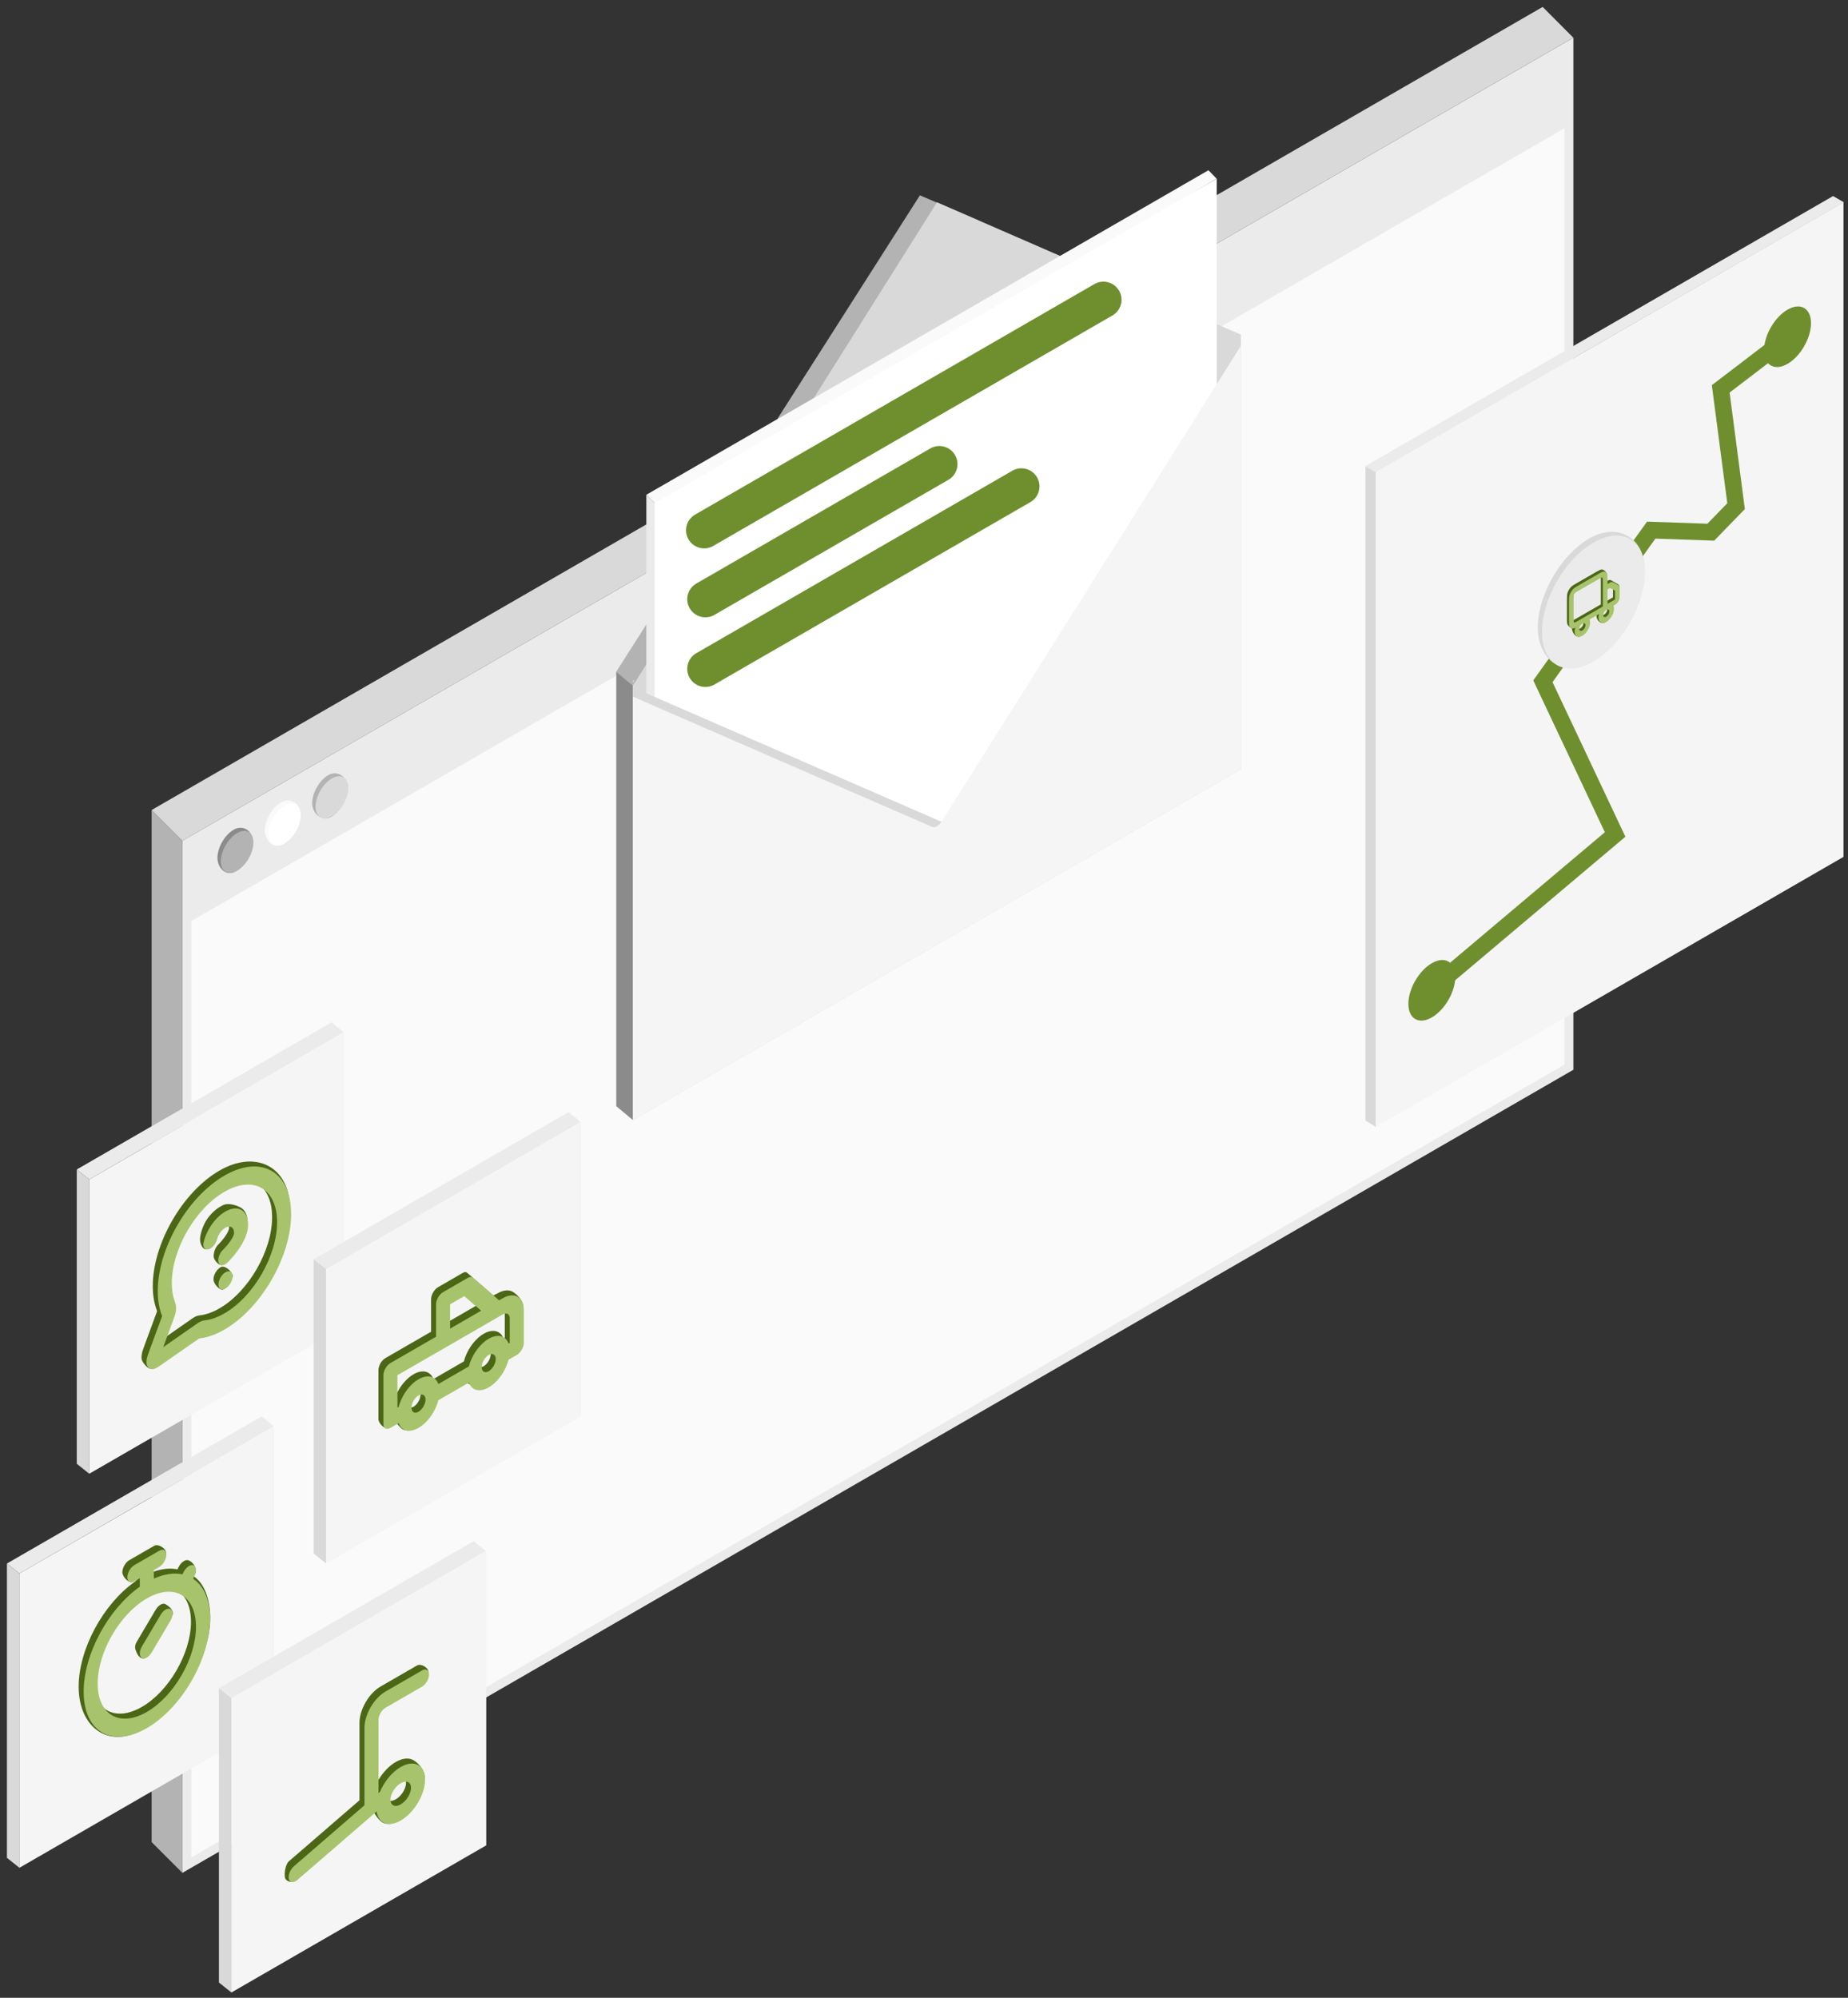 <svg width="185" height="200" viewBox="0 0 185 200" fill="none" xmlns="http://www.w3.org/2000/svg">
<rect x="0" y="0" width="185" height="200" fill="#333333" stroke="none"/>
<g clip-path="url(#clip0_4801_45949)">
<path d="M15.179 81.093L18.258 84.172V187.492L15.179 184.413V81.093Z" fill="#B3B3B3"/>
<path d="M15.179 81.093L154.433 0.694L157.502 3.773L18.258 84.172L15.179 81.093Z" fill="#D9D9D9"/>
<rect width="160.797" height="103.321" transform="matrix(0.866 -0.5 0 1 18.258 84.172)" fill="#EBEBEB"/>
<rect width="158.744" height="93.741" transform="matrix(0.866 -0.5 0 1 19.147 92.211)" fill="#FAFAFA"/>
<path d="M25.272 84.172C25.272 85.211 24.461 86.731 23.561 87.251C22.661 87.771 21.768 86.922 21.768 85.883C21.768 84.843 22.498 83.58 23.398 83.06C24.298 82.54 25.272 83.133 25.272 84.172Z" fill="#8B8B8B"/>
<circle cx="1.882" cy="1.882" r="1.882" transform="matrix(0.866 -0.5 0 1 22.11 84.343)" fill="#B3B3B3"/>
<path d="M30.062 81.435C30.062 82.474 29.251 83.994 28.351 84.514C27.451 85.033 26.509 84.185 26.509 83.145C26.509 82.106 27.238 80.842 28.138 80.323C29.038 79.803 30.062 80.395 30.062 81.435Z" fill="#FAFAFA"/>
<circle cx="1.882" cy="1.882" r="1.882" transform="matrix(0.866 -0.5 0 1 26.851 81.606)" fill="white"/>
<path d="M34.851 78.869C34.851 79.908 34.041 81.257 33.141 81.777C32.241 82.297 31.249 81.448 31.249 80.409C31.249 79.369 31.979 78.106 32.879 77.586C33.779 77.066 34.851 77.83 34.851 78.869Z" fill="#B3B3B3"/>
<circle cx="1.882" cy="1.882" r="1.882" transform="matrix(0.866 -0.5 0 1 31.591 78.869)" fill="#D9D9D9"/>
<path d="M136.694 46.653L137.737 47.279V112.812L136.694 112.186V46.653Z" fill="#D9D9D9"/>
<path d="M136.694 46.653L183.506 19.627L184.591 20.253L137.737 47.279L136.694 46.653Z" fill="#EBEBEB"/>
<rect width="54.054" height="65.532" transform="matrix(0.866 -0.5 0 1 137.737 47.279)" fill="#F5F5F5"/>
<circle cx="2.713" cy="2.713" r="2.609" transform="matrix(0.866 -0.5 0 1 176.597 32.357)" fill="#6F8F2F" stroke="#6F8F2F" stroke-width="0.209"/>
<circle cx="2.713" cy="2.713" r="2.609" transform="matrix(0.866 -0.5 0 1 140.99 97.785)" fill="#6F8F2F" stroke="#6F8F2F" stroke-width="0.209"/>
<path d="M178.946 33.818L172.259 38.931L173.795 50.671L171.265 53.279L165.3 53.071L154.456 68.201L161.686 83.541L143.25 99.089" stroke="#6F8F2F" stroke-width="1.67"/>
<path d="M164.66 57.089C164.66 60.374 162.183 64.629 159.338 66.271C156.493 67.914 153.948 66.113 153.948 62.828C153.948 59.543 156.254 55.548 159.099 53.906C161.944 52.263 164.66 53.804 164.66 57.089Z" fill="#D9D9D9"/>
<circle cx="5.948" cy="5.948" r="5.948" transform="matrix(0.866 -0.5 0 1 154.366 57.297)" fill="#EBEBEB"/>
<path fill-rule="evenodd" clip-rule="evenodd" d="M157.782 58.417L159.796 57.254C159.911 57.187 160.01 57.13 160.092 57.09C160.178 57.048 160.264 57.016 160.348 57.015C160.558 57.015 160.739 57.213 160.804 57.317C160.832 57.363 160.846 57.422 160.854 57.471C160.863 57.523 160.868 57.582 160.872 57.642C160.878 57.759 160.714 57.754 160.714 57.886V58.264L160.906 58.154C160.909 58.151 160.913 58.149 160.917 58.147C160.958 58.123 161.011 58.093 161.062 58.077C161.107 58.063 161.151 58.058 161.191 58.062C161.237 58.067 161.275 58.087 161.304 58.103C161.307 58.104 161.309 58.106 161.312 58.107L161.947 58.474C161.949 58.475 161.952 58.476 161.769 58.352C161.798 58.368 162.022 58.514 162.051 58.549C162.076 58.581 162.095 58.62 162.106 58.666C162.119 58.719 162.119 58.782 162.119 58.827C162.119 58.831 162.119 58.836 162.119 58.84L161.933 59.425C161.933 59.486 161.933 59.547 161.929 59.601C161.925 59.661 161.915 59.737 161.883 59.826C161.839 59.948 161.769 60.064 161.685 60.16C161.625 60.229 161.565 60.274 161.515 60.308C161.47 60.338 161.416 60.369 161.361 60.401L161.307 60.432C161.346 60.514 161.367 60.616 161.367 60.737C161.367 61.228 161.114 62.064 160.694 62.306C160.275 62.548 159.818 62.122 159.818 61.632C159.818 61.51 159.84 61.383 159.879 61.257L158.913 61.814C158.952 61.896 158.974 61.998 158.974 62.119C158.974 62.61 158.714 63.42 158.294 63.663C157.773 63.976 157.355 63.318 157.355 62.828C157.355 62.703 157.58 62.958 157.621 62.828C157.528 62.874 157.444 62.905 157.362 62.906C157.238 62.907 157.002 62.653 156.937 62.549C156.893 62.478 156.877 62.387 156.87 62.293C156.863 62.205 156.863 62.093 156.863 61.967L156.863 60.109C156.863 59.977 156.863 59.837 156.87 59.713C156.873 59.65 156.878 59.585 156.887 59.522C156.895 59.464 156.909 59.389 156.937 59.31C157.002 59.131 157.105 58.958 157.23 58.815C157.313 58.719 157.4 58.652 157.486 58.595C157.568 58.54 157.667 58.483 157.782 58.417ZM160.714 60.242L161.354 59.873C161.412 59.839 161.446 59.819 161.471 59.803C161.472 59.777 161.472 59.741 161.472 59.683V58.98C161.472 58.965 161.472 58.953 161.472 58.943C161.472 58.939 161.472 58.936 161.472 58.933C161.47 58.932 161.467 58.93 161.464 58.928C161.458 58.925 161.45 58.921 161.441 58.916L160.992 58.675C160.982 58.67 160.975 58.666 160.968 58.663C160.963 58.66 160.96 58.658 160.957 58.657C160.947 58.662 160.933 58.67 160.906 58.686L160.714 58.796V60.242ZM160.254 58.157C160.254 58.019 160.253 57.895 160.248 57.795C160.245 57.746 160.242 57.708 160.237 57.681C160.234 57.664 160.232 57.656 160.231 57.654C160.212 57.626 160.183 57.61 160.145 57.61C160.135 57.61 160.114 57.613 160.055 57.642C159.994 57.672 159.913 57.718 159.788 57.791L157.79 58.944C157.665 59.016 157.584 59.063 157.522 59.104C157.463 59.144 157.442 59.165 157.433 59.176C157.395 59.219 157.365 59.269 157.347 59.319C157.346 59.322 157.344 59.333 157.341 59.353C157.336 59.386 157.332 59.428 157.33 59.48C157.324 59.586 157.324 59.71 157.324 59.848V61.69C157.324 61.83 157.324 61.919 157.329 61.983C157.334 62.044 157.342 62.059 157.345 62.065C157.363 62.094 157.394 62.111 157.433 62.111C157.44 62.111 157.459 62.11 157.535 62.072C157.614 62.032 157.728 61.967 157.916 61.858L160.254 60.508V58.157ZM158.199 62.227C158.018 62.331 157.886 62.569 157.886 62.747C157.886 62.926 158.018 63.011 158.199 62.906C158.38 62.801 158.513 62.564 158.513 62.385C158.513 62.207 158.38 62.122 158.199 62.227ZM160.593 60.845C160.412 60.949 160.279 61.187 160.279 61.365C160.279 61.544 160.412 61.629 160.593 61.524C160.774 61.419 160.906 61.182 160.906 61.003C160.906 60.825 160.774 60.74 160.593 60.845Z" fill="#4B6615"/>
<path fill-rule="evenodd" clip-rule="evenodd" d="M157.991 58.625L160.005 57.462C160.12 57.396 160.219 57.339 160.301 57.299C160.387 57.257 160.473 57.224 160.557 57.224C160.682 57.222 160.784 57.276 160.849 57.381C160.878 57.426 160.892 57.486 160.9 57.535C160.909 57.587 160.914 57.646 160.917 57.706C160.923 57.822 160.923 57.962 160.923 58.094V58.472L161.115 58.362C161.118 58.36 161.122 58.358 161.126 58.356C161.167 58.332 161.22 58.301 161.271 58.285C161.316 58.271 161.36 58.266 161.4 58.27C161.446 58.275 161.484 58.296 161.513 58.312C161.516 58.313 161.518 58.314 161.521 58.316L161.97 58.556C161.972 58.558 161.975 58.559 161.978 58.561C162.007 58.576 162.045 58.596 162.074 58.632C162.099 58.663 162.118 58.703 162.129 58.749C162.142 58.802 162.142 58.864 162.142 58.91C162.142 58.914 162.142 58.919 162.142 58.923L162.142 59.634C162.142 59.694 162.142 59.755 162.138 59.809C162.134 59.869 162.124 59.945 162.092 60.034C162.048 60.156 161.978 60.273 161.894 60.368C161.834 60.438 161.774 60.483 161.724 60.516C161.679 60.547 161.625 60.578 161.57 60.609L161.516 60.641C161.555 60.722 161.576 60.824 161.576 60.946C161.576 61.436 161.222 62.022 160.802 62.265C160.382 62.507 160.027 62.331 160.027 61.84C160.027 61.719 160.049 61.592 160.088 61.465L159.122 62.023C159.161 62.104 159.183 62.206 159.183 62.328C159.183 62.818 158.828 63.404 158.408 63.647C157.988 63.889 157.634 63.712 157.634 63.222C157.634 63.097 157.657 62.967 157.698 62.837C157.604 62.883 157.52 62.914 157.439 62.915C157.314 62.916 157.211 62.861 157.146 62.757C157.102 62.686 157.086 62.596 157.079 62.502C157.072 62.413 157.072 62.302 157.072 62.175L157.072 60.318C157.072 60.186 157.072 60.046 157.079 59.922C157.082 59.858 157.087 59.793 157.096 59.731C157.104 59.672 157.118 59.597 157.146 59.519C157.211 59.339 157.314 59.166 157.439 59.024C157.522 58.928 157.609 58.861 157.695 58.803C157.777 58.748 157.876 58.691 157.991 58.625ZM160.923 60.451L161.563 60.081C161.621 60.048 161.655 60.028 161.68 60.012C161.681 59.986 161.681 59.95 161.681 59.892V59.189C161.681 59.173 161.681 59.162 161.681 59.152C161.681 59.148 161.681 59.144 161.681 59.141C161.679 59.14 161.676 59.139 161.673 59.137C161.667 59.133 161.659 59.129 161.65 59.124L161.201 58.883C161.191 58.878 161.184 58.874 161.177 58.871C161.172 58.868 161.169 58.867 161.166 58.865C161.156 58.871 161.141 58.879 161.115 58.894L160.923 59.005V60.451ZM160.463 58.365C160.463 58.227 160.462 58.103 160.457 58.004C160.454 57.954 160.451 57.917 160.446 57.89C160.443 57.872 160.441 57.864 160.44 57.862C160.421 57.834 160.392 57.818 160.354 57.819C160.344 57.819 160.323 57.822 160.264 57.85C160.203 57.88 160.122 57.927 159.997 57.999L157.999 59.152C157.874 59.225 157.793 59.272 157.731 59.313C157.672 59.352 157.651 59.373 157.642 59.384C157.604 59.428 157.574 59.478 157.556 59.527C157.555 59.53 157.553 59.541 157.55 59.562C157.545 59.594 157.541 59.636 157.539 59.688C157.533 59.794 157.533 59.919 157.533 60.057V61.899C157.533 62.039 157.533 62.127 157.538 62.191C157.543 62.252 157.551 62.268 157.554 62.273C157.572 62.303 157.603 62.32 157.642 62.32C157.649 62.32 157.668 62.319 157.744 62.28C157.823 62.241 157.937 62.175 158.125 62.066L160.463 60.717V58.365ZM158.408 62.435C158.227 62.54 158.095 62.777 158.095 62.956C158.095 63.135 158.227 63.219 158.408 63.115C158.589 63.01 158.722 62.772 158.722 62.594C158.722 62.415 158.589 62.331 158.408 62.435ZM160.802 61.053C160.621 61.158 160.488 61.395 160.488 61.574C160.488 61.752 160.621 61.837 160.802 61.733C160.983 61.628 161.115 61.39 161.115 61.212C161.115 61.033 160.983 60.949 160.802 61.053Z" fill="#A7C46C"/>
<path d="M61.694 67.24L92.09 19.554L97.946 22.064L80.936 45.349L63.367 68.634L61.694 67.24Z" fill="#B3B3B3"/>
<path d="M61.694 67.24V110.743L63.367 112.137V68.634L61.694 67.24Z" fill="#8B8B8B"/>
<path d="M63.367 68.634L93.797 20.251L124.226 33.497V77L63.367 112.137V68.634Z" fill="#D9D9D9"/>
<path d="M64.704 49.532L120.975 17.044L121.789 17.881L66.295 51.066L64.704 49.532Z" fill="#FAFAFA"/>
<path d="M64.704 49.532L65.877 50.647L66.016 85.087L64.704 106.699V49.532Z" fill="#EBEBEB"/>
<rect width="64.976" height="57.167" transform="matrix(0.866 -0.5 0 1 65.54 50.368)" fill="white"/>
<path d="M63.727 68.981L94.156 82.227C94.395 82.331 94.737 82.163 95.002 81.829L95.112 81.675L102.146 70.489L122.658 41.015L123.964 76.442L63.367 111.579V68.824L63.727 68.981ZM63.504 68.133L63.367 68.393V68.076L63.504 68.133Z" fill="#D9D9D9"/>
<path d="M124.227 77L63.367 112.137V69.747L93.319 82.785C93.558 82.889 93.9 82.721 94.165 82.387L94.274 82.233L124.227 34.609V77Z" fill="#F5F5F5"/>
<path d="M70.492 53.087L110.461 30.011" stroke="#6F8F2F" stroke-width="3.625" stroke-linecap="round"/>
<path d="M70.612 59.989L94.038 46.464" stroke="#6F8F2F" stroke-width="3.625" stroke-linecap="round"/>
<path d="M70.612 66.961L102.249 48.695" stroke="#6F8F2F" stroke-width="3.625" stroke-linecap="round"/>
<path d="M7.685 117.077L33.2 102.346L34.4 103.345L8.933 118.076L7.685 117.077Z" fill="#EBEBEB"/>
<path d="M7.685 117.077L8.933 118.076V147.538L7.685 146.539V117.077Z" fill="#D9D9D9"/>
<rect width="29.462" height="29.462" transform="matrix(0.866 -0.5 0 1 8.933 118.076)" fill="#F5F5F5"/>
<path fill-rule="evenodd" clip-rule="evenodd" d="M15.294 128.753C15.294 124.495 18.283 119.318 21.97 117.189C25.657 115.061 29.032 116.814 29.032 121.072C29.032 125.329 25.657 130.478 21.97 132.607C21.125 133.095 20.316 133.38 19.57 133.479C19.506 133.488 19.469 133.493 19.442 133.497C19.439 133.498 19.436 133.498 19.433 133.499C19.433 133.499 19.431 133.5 19.43 133.5C19.408 133.515 19.378 133.536 19.32 133.577L16.049 136.552C15.898 136.657 15.741 136.766 15.61 136.844C15.479 136.921 15.244 137.048 15.018 137.02C14.754 136.986 14.224 136.378 14.176 136.053C14.135 135.775 14.217 135.422 14.268 135.254C14.32 135.084 14.395 134.881 14.467 134.685L15.628 131.534C15.678 131.398 15.705 131.325 15.723 131.271C15.724 131.268 15.725 131.266 15.725 131.263C15.724 131.258 15.722 131.253 15.72 131.246C15.705 131.195 15.682 131.128 15.642 131.015C15.416 130.371 15.294 129.613 15.294 128.753ZM21.97 118.812C19.059 120.493 16.699 124.58 16.699 127.941C16.699 128.623 16.796 129.221 16.974 129.728C16.98 129.744 16.985 129.76 16.991 129.777C17.048 129.938 17.115 130.126 17.129 130.324C17.142 130.504 17.131 130.669 17.09 130.875C17.046 131.099 16.957 131.341 16.885 131.536C16.878 131.555 16.871 131.574 16.864 131.592L15.841 134.369L19.175 132.046C19.183 132.041 19.191 132.035 19.199 132.03C19.282 131.971 19.386 131.899 19.488 131.845C19.581 131.795 19.659 131.762 19.75 131.734C19.849 131.703 19.957 131.689 20.048 131.677C20.057 131.675 20.067 131.674 20.076 131.673C20.663 131.595 21.301 131.37 21.97 130.984C24.881 129.304 27.24 125.216 27.24 121.855C27.24 118.494 24.881 117.132 21.97 118.812ZM22.203 122.344C21.999 122.421 22.126 123.071 21.947 123.295C21.768 123.519 21.633 123.788 21.564 124.053C21.435 124.55 21.034 125.004 20.668 125.067C20.302 125.129 19.936 124.465 20.044 123.818C20.151 123.172 20.433 122.407 20.898 121.823C21.363 121.239 21.909 120.808 22.441 120.607C22.972 120.405 23.904 120.721 24.251 120.997C24.598 121.272 24.788 121.765 24.788 122.388C24.787 123.427 23.672 124.204 23.235 124.793C22.994 125.116 22.927 126.026 22.755 126.214C22.668 126.309 22.594 126.386 22.54 126.44C22.514 126.467 22.492 126.489 22.476 126.505C22.467 126.513 22.461 126.52 22.456 126.525L22.449 126.531L22.446 126.534L22.445 126.535C22.445 126.535 22.277 125.896 22.055 125.255L22.445 126.535C22.076 126.89 21.542 126.315 21.417 125.941C21.326 125.667 21.463 124.97 21.831 124.615M24.788 122.388L24.337 122.114L23.635 122.518L23.914 122.695L24.788 122.388ZM21.832 124.614L21.831 124.615L21.837 124.609C21.844 124.602 21.856 124.59 21.872 124.573C21.905 124.54 21.955 124.488 22.016 124.422C22.14 124.286 22.3 124.101 22.455 123.893C22.807 123.418 22.932 123.101 22.932 122.924L22.932 122.923C22.932 122.683 22.859 122.494 22.726 122.388C22.592 122.282 22.407 122.266 22.203 122.344M21.372 128.083C21.372 127.635 21.687 127.09 22.075 126.866L22.082 126.862C22.47 126.638 23.165 127.189 23.29 127.688C23.29 128.137 22.811 128.834 22.423 129.058L22.416 129.062C22.027 129.286 21.372 128.531 21.372 128.083Z" fill="#4B6615"/>
<path fill-rule="evenodd" clip-rule="evenodd" d="M15.793 129.252C15.793 124.994 18.782 119.817 22.469 117.688C26.156 115.56 29.145 117.285 29.145 121.543C29.145 125.8 26.156 130.977 22.469 133.106C21.625 133.594 20.815 133.88 20.07 133.978C20.006 133.987 19.969 133.992 19.942 133.996C19.938 133.997 19.935 133.997 19.933 133.998C19.932 133.998 19.931 133.999 19.93 134C19.908 134.014 19.877 134.036 19.819 134.076L16.197 136.6C16.046 136.705 15.889 136.814 15.758 136.892C15.627 136.969 15.392 137.096 15.166 137.068C14.902 137.034 14.722 136.827 14.674 136.501C14.633 136.223 14.716 135.921 14.768 135.753C14.819 135.584 14.894 135.38 14.966 135.185L16.127 132.033C16.177 131.897 16.204 131.824 16.222 131.77C16.223 131.768 16.224 131.765 16.225 131.762C16.224 131.758 16.222 131.752 16.22 131.745C16.205 131.695 16.181 131.628 16.142 131.514C15.915 130.87 15.793 130.112 15.793 129.252ZM22.469 119.311C19.558 120.992 17.199 125.079 17.199 128.44C17.199 129.122 17.295 129.72 17.473 130.227C17.479 130.243 17.485 130.259 17.491 130.276C17.548 130.437 17.615 130.626 17.629 130.823C17.642 131.003 17.63 131.168 17.59 131.374C17.546 131.599 17.457 131.84 17.384 132.035C17.377 132.054 17.37 132.073 17.364 132.091L16.341 134.868L19.675 132.545C19.682 132.54 19.69 132.534 19.698 132.529C19.782 132.47 19.885 132.398 19.987 132.344C20.08 132.294 20.158 132.261 20.249 132.233C20.349 132.202 20.456 132.188 20.547 132.176C20.557 132.175 20.566 132.173 20.575 132.172C21.162 132.095 21.8 131.87 22.469 131.483C25.38 129.803 27.74 125.716 27.74 122.354C27.74 118.993 25.38 117.631 22.469 119.311ZM22.702 122.843C22.498 122.92 22.288 123.086 22.11 123.31C21.931 123.535 21.795 123.803 21.727 124.069C21.598 124.566 21.197 125.019 20.831 125.082C20.464 125.145 20.272 124.793 20.401 124.295C20.58 123.605 20.933 122.906 21.398 122.322C21.862 121.738 22.409 121.308 22.94 121.106C23.471 120.905 23.953 120.945 24.3 121.221C24.648 121.497 24.837 121.99 24.837 122.612C24.837 123.651 24.171 124.703 23.734 125.292C23.494 125.615 23.259 125.886 23.086 126.074C22.999 126.169 22.926 126.246 22.872 126.3C22.845 126.327 22.823 126.349 22.807 126.365C22.799 126.373 22.793 126.38 22.787 126.385L22.781 126.391L22.778 126.394L22.777 126.395C22.777 126.395 22.776 126.396 22.554 125.754L22.776 126.396C22.408 126.75 22.01 126.75 21.887 126.396C21.765 126.042 21.963 125.469 22.33 125.114M24.837 122.612C24.837 122.612 24.837 122.613 24.837 122.613L24.134 123.017L24.837 122.612C24.837 122.612 24.837 122.612 24.837 122.612ZM22.331 125.113L22.331 125.114L22.336 125.108C22.343 125.101 22.355 125.089 22.372 125.072C22.405 125.039 22.455 124.987 22.516 124.921C22.64 124.786 22.799 124.6 22.954 124.392C23.307 123.917 23.431 123.6 23.431 123.423L23.431 123.422C23.432 123.183 23.359 122.993 23.225 122.887C23.092 122.781 22.907 122.765 22.702 122.843M21.872 128.582C21.872 128.134 22.186 127.589 22.575 127.365L22.581 127.361C22.97 127.137 23.284 127.319 23.284 127.767C23.284 128.215 22.97 128.76 22.581 128.984L22.575 128.988C22.186 129.212 21.872 129.031 21.872 128.582Z" fill="#A7C46C"/>
<path d="M31.404 126.065L56.919 111.334L58.12 112.333L32.653 127.064L31.404 126.065Z" fill="#EBEBEB"/>
<path d="M31.404 126.065L32.653 127.064V156.526L31.404 155.528V126.065Z" fill="#D9D9D9"/>
<rect width="29.462" height="29.462" transform="matrix(0.866 -0.5 0 1 32.653 127.064)" fill="#F5F5F5"/>
<path fill-rule="evenodd" clip-rule="evenodd" d="M43.154 130.076C43.154 129.628 43.468 129.083 43.857 128.859L46.316 127.439C46.53 127.316 46.648 127.319 46.781 127.434L49.381 129.686L49.83 129.468C50.389 129.145 50.925 129.092 51.321 129.32C51.716 129.548 52.377 130.164 52.377 130.81L51.938 133.931C51.938 134.379 51.624 134.924 51.236 135.148L50.412 135.623C50.308 136.022 50.14 136.431 49.915 136.82C49.52 137.505 48.984 138.071 48.425 138.394C47.865 138.716 47.329 138.77 46.934 138.541C46.709 138.412 46.541 138.197 46.437 137.918L43.385 139.68C43.281 140.079 43.481 140.957 43.257 141.345C42.861 142.03 42.325 142.596 41.766 142.919C41.207 143.242 40.67 143.295 40.275 143.067C40.051 142.937 39.513 142.255 39.409 141.976L38.895 142.919C38.507 143.143 37.883 142.493 37.883 142.045V137.176C37.883 136.728 38.198 136.183 38.586 135.959L43.154 133.322V130.076ZM39.289 137.176V140.422L39.409 140.353C39.513 139.954 39.682 139.545 39.906 139.156C40.302 138.471 40.838 137.905 41.397 137.582C41.956 137.259 42.492 137.206 42.888 137.434C43.112 137.564 43.281 137.778 43.385 138.057L46.437 136.295C46.541 135.896 46.709 135.487 46.934 135.099C47.329 134.414 47.865 133.848 48.425 133.525C48.984 133.202 49.52 133.149 49.915 133.377C50.14 133.507 50.308 133.721 50.412 134L50.533 133.931V131.496C50.533 131.281 50.459 131.117 50.327 131.041C50.195 130.965 50.016 130.983 49.83 131.09L39.289 137.176ZM44.559 132.51V130.076L45.978 129.257L47.665 130.717L44.559 132.51ZM41.397 139.205C41.211 139.313 41.032 139.501 40.9 139.73C40.768 139.958 40.694 140.207 40.694 140.422C40.694 140.637 40.768 140.801 40.9 140.877C41.032 140.953 41.211 140.936 41.397 140.828C41.583 140.72 41.762 140.532 41.894 140.303C42.026 140.075 42.1 139.826 42.1 139.611C42.1 139.396 42.026 139.232 41.894 139.156C41.762 139.08 41.583 139.097 41.397 139.205ZM48.425 135.148C48.238 135.255 48.059 135.444 47.928 135.672C47.796 135.901 47.722 136.15 47.722 136.365C47.722 136.58 47.796 136.744 47.928 136.82C48.059 136.896 48.238 136.878 48.425 136.771C48.611 136.663 48.79 136.474 48.921 136.246C49.053 136.018 49.127 135.769 49.127 135.553C49.127 135.338 49.053 135.175 48.921 135.099C48.79 135.022 48.611 135.04 48.425 135.148Z" fill="#4B6615"/>
<path fill-rule="evenodd" clip-rule="evenodd" d="M43.653 130.575C43.653 130.127 43.968 129.582 44.356 129.358L46.816 127.938C47.029 127.815 47.231 127.81 47.364 127.926L49.965 130.177L50.33 129.967C50.889 129.644 51.425 129.591 51.82 129.819C52.216 130.047 52.438 130.538 52.438 131.184V134.43C52.438 134.878 52.123 135.423 51.735 135.647L50.912 136.122C50.808 136.521 50.639 136.93 50.415 137.319C50.019 138.004 49.483 138.57 48.924 138.893C48.365 139.215 47.829 139.269 47.433 139.04C47.209 138.911 47.04 138.696 46.936 138.417L43.884 140.179C43.78 140.578 43.612 140.987 43.387 141.376C42.992 142.061 42.456 142.627 41.897 142.95C41.337 143.273 40.801 143.326 40.406 143.098C40.181 142.968 40.013 142.754 39.909 142.475L39.086 142.95C38.697 143.174 38.383 142.992 38.383 142.544V137.675C38.383 137.227 38.697 136.682 39.086 136.458L43.653 133.821V130.575ZM39.788 137.675V140.921L39.909 140.852C40.013 140.453 40.181 140.044 40.406 139.655C40.801 138.97 41.337 138.404 41.897 138.081C42.456 137.758 42.992 137.705 43.387 137.933C43.612 138.063 43.78 138.277 43.884 138.556L46.936 136.794C47.04 136.395 47.209 135.986 47.433 135.598C47.829 134.913 48.365 134.347 48.924 134.024C49.483 133.701 50.019 133.648 50.415 133.876C50.639 134.006 50.808 134.22 50.912 134.499L51.032 134.43V131.995C51.032 131.78 50.958 131.616 50.826 131.54C50.695 131.464 50.516 131.482 50.33 131.589L39.788 137.675ZM45.059 133.01V130.575L46.478 129.756L48.165 131.216L45.059 133.01ZM41.897 139.704C41.71 139.812 41.531 140 41.4 140.229C41.268 140.457 41.194 140.706 41.194 140.921C41.194 141.136 41.268 141.3 41.4 141.376C41.531 141.452 41.71 141.435 41.897 141.327C42.083 141.219 42.262 141.031 42.394 140.802C42.525 140.574 42.599 140.325 42.599 140.11C42.599 139.895 42.525 139.731 42.394 139.655C42.262 139.579 42.083 139.596 41.897 139.704ZM48.924 135.647C48.738 135.754 48.559 135.943 48.427 136.171C48.295 136.4 48.221 136.649 48.221 136.864C48.221 137.079 48.295 137.243 48.427 137.319C48.559 137.395 48.738 137.377 48.924 137.27C49.11 137.162 49.289 136.973 49.421 136.745C49.553 136.517 49.627 136.268 49.627 136.052C49.627 135.837 49.553 135.674 49.421 135.598C49.289 135.521 49.11 135.539 48.924 135.647Z" fill="#A7C46C"/>
<path d="M0.694 156.526L26.209 141.795L27.41 142.794L1.942 157.525L0.694 156.526Z" fill="#EBEBEB"/>
<path d="M0.694 156.526L1.942 157.525V186.987L0.694 185.989V156.526Z" fill="#D9D9D9"/>
<rect width="29.462" height="29.462" transform="matrix(0.866 -0.5 0 1 1.942 157.525)" fill="#F5F5F5"/>
<path fill-rule="evenodd" clip-rule="evenodd" d="M12.248 157.404C12.248 156.955 12.563 156.41 12.951 156.186L15.45 154.744C15.838 154.52 16.627 155.017 16.627 155.465C16.627 155.913 16.312 156.458 15.924 156.682L14.903 156.682V157.538C15.956 157.065 16.932 156.935 17.765 157.111L17.862 156.91C18.1 156.419 18.542 156.1 18.848 156.198C19.325 156.351 19.783 157.034 19.544 157.525L19.404 157.814C20.455 158.511 21.043 160.098 21.043 162.019C21.043 166.053 17.794 171.113 14.301 173.13C10.808 175.147 7.875 172.888 7.875 168.854C7.875 165.095 10.335 160.579 13.498 158.35L13.849 158.034L13.303 158.35C12.914 158.574 12.248 157.852 12.248 157.404ZM14.2 159.522C11.483 161.091 9.281 164.906 9.281 168.043C9.281 171.18 11.483 172.451 14.2 170.883C16.917 169.314 19.119 165.5 19.119 162.363C19.119 159.225 16.917 157.954 14.2 159.522ZM16.58 160.599C17.259 161.021 17.452 161.422 17.172 161.894L14.925 165.64C14.646 166.112 14.052 166.264 13.694 165.478C13.498 165.045 13.433 164.793 13.712 164.321L15.586 161.152C15.866 160.68 16.311 160.432 16.58 160.599Z" fill="#4B6615"/>
<path fill-rule="evenodd" clip-rule="evenodd" d="M12.748 157.903C12.748 157.455 13.062 156.91 13.45 156.686L15.949 155.243C16.337 155.019 16.652 155.201 16.652 155.649C16.652 156.097 16.337 156.642 15.949 156.866L15.402 157.182V158.038C16.456 157.564 17.431 157.434 18.264 157.61L18.361 157.41C18.6 156.918 19.041 156.6 19.348 156.698C19.654 156.796 19.709 157.274 19.471 157.766L19.331 158.054C20.382 158.752 21.024 160.129 21.024 162.051C21.024 166.084 18.193 170.989 14.7 173.005C11.207 175.022 8.375 173.387 8.375 169.354C8.375 165.595 10.835 161.079 13.997 158.849V157.993L13.45 158.309C13.062 158.533 12.748 158.351 12.748 157.903ZM14.7 160.022C11.983 161.59 9.78 165.405 9.78 168.542C9.78 171.679 11.983 172.951 14.7 171.382C17.416 169.814 19.619 165.999 19.619 162.862C19.619 159.725 17.416 158.453 14.7 160.022ZM17.08 161.099C17.349 161.266 17.341 161.784 17.061 162.256L15.188 165.425C14.908 165.897 14.463 166.145 14.194 165.978C13.924 165.811 13.932 165.292 14.212 164.82L16.086 161.652C16.365 161.179 16.81 160.932 17.08 161.099Z" fill="#A7C46C"/>
<path d="M21.916 169.01L47.432 154.279L48.632 155.278L23.165 170.009L21.916 169.01Z" fill="#EBEBEB"/>
<path d="M21.916 169.01L23.165 170.009V199.471L21.916 198.473V169.01Z" fill="#D9D9D9"/>
<rect width="29.462" height="29.462" transform="matrix(0.866 -0.5 0 1 23.165 170.009)" fill="#F5F5F5"/>
<path fill-rule="evenodd" clip-rule="evenodd" d="M38.094 170.464C37.706 170.689 37.391 171.234 37.391 171.682V179.013L37.537 178.888C37.642 178.637 37.768 178.387 37.914 178.146C38.373 177.385 38.987 176.76 39.618 176.396C40.248 176.032 40.862 175.948 41.322 176.178C41.783 176.41 42.515 177.145 42.515 177.874C42.515 178.603 41.783 179.243 41.322 180.007C40.862 180.768 40.649 181.879 40.019 182.243C39.388 182.607 38.774 182.692 38.315 182.461C37.934 182.27 37.283 181.387 37.208 180.844L29.657 188.235C29.28 188.561 28.627 188.367 28.533 187.986C28.439 187.605 28.552 186.654 28.929 186.329L35.986 180.228V172.493C35.986 171.149 36.929 169.514 38.094 168.842L41.748 166.732C42.136 166.508 42.89 166.939 42.89 167.387C42.89 167.835 42.575 168.38 42.187 168.604L38.094 170.464ZM38.654 179.265C38.611 179.408 38.589 179.546 38.589 179.67C38.589 179.932 38.685 180.14 38.874 180.235C39.063 180.33 39.33 180.3 39.618 180.134C39.905 179.968 40.172 179.69 40.362 179.375C40.55 179.064 40.646 178.745 40.646 178.483C40.646 178.221 40.55 178.013 40.362 177.918C40.172 177.823 39.905 177.853 39.618 178.019C39.33 178.185 39.063 178.463 38.874 178.777C38.777 178.936 38.705 179.098 38.658 179.252C38.657 179.256 38.655 179.261 38.654 179.265Z" fill="#4B6615"/>
<path fill-rule="evenodd" clip-rule="evenodd" d="M38.593 170.964C38.205 171.188 37.89 171.733 37.89 172.181V179.513L38.036 179.387C38.141 179.136 38.267 178.887 38.413 178.646C38.873 177.884 39.486 177.26 40.117 176.896C40.748 176.532 41.361 176.447 41.821 176.678C42.282 176.91 42.551 177.442 42.551 178.171C42.551 178.9 42.282 179.742 41.821 180.506C41.361 181.268 40.748 181.892 40.117 182.256C39.486 182.62 38.873 182.705 38.413 182.474C38.032 182.283 37.783 181.887 37.707 181.344L29.767 188.208C29.391 188.533 29.01 188.488 28.916 188.108C28.822 187.727 29.052 187.154 29.428 186.828L36.485 180.728V172.993C36.485 171.648 37.429 170.013 38.593 169.341L42.247 167.231C42.636 167.007 42.95 167.189 42.95 167.637C42.95 168.085 42.636 168.63 42.247 168.854L38.593 170.964ZM39.153 179.765C39.11 179.908 39.089 180.045 39.089 180.17C39.089 180.432 39.185 180.64 39.373 180.734C39.563 180.83 39.83 180.799 40.117 180.633C40.404 180.467 40.671 180.19 40.861 179.875C41.049 179.563 41.145 179.245 41.145 178.982C41.145 178.72 41.049 178.512 40.861 178.418C40.671 178.322 40.404 178.353 40.117 178.519C39.83 178.685 39.563 178.962 39.373 179.277C39.277 179.436 39.205 179.597 39.157 179.752C39.156 179.756 39.154 179.761 39.153 179.765Z" fill="#A7C46C"/>
</g>
<defs>
<clipPath id="clip0_4801_45949">
<rect width="184.177" height="200" fill="white" transform="translate(0.694)"/>
</clipPath>
</defs>
</svg>
